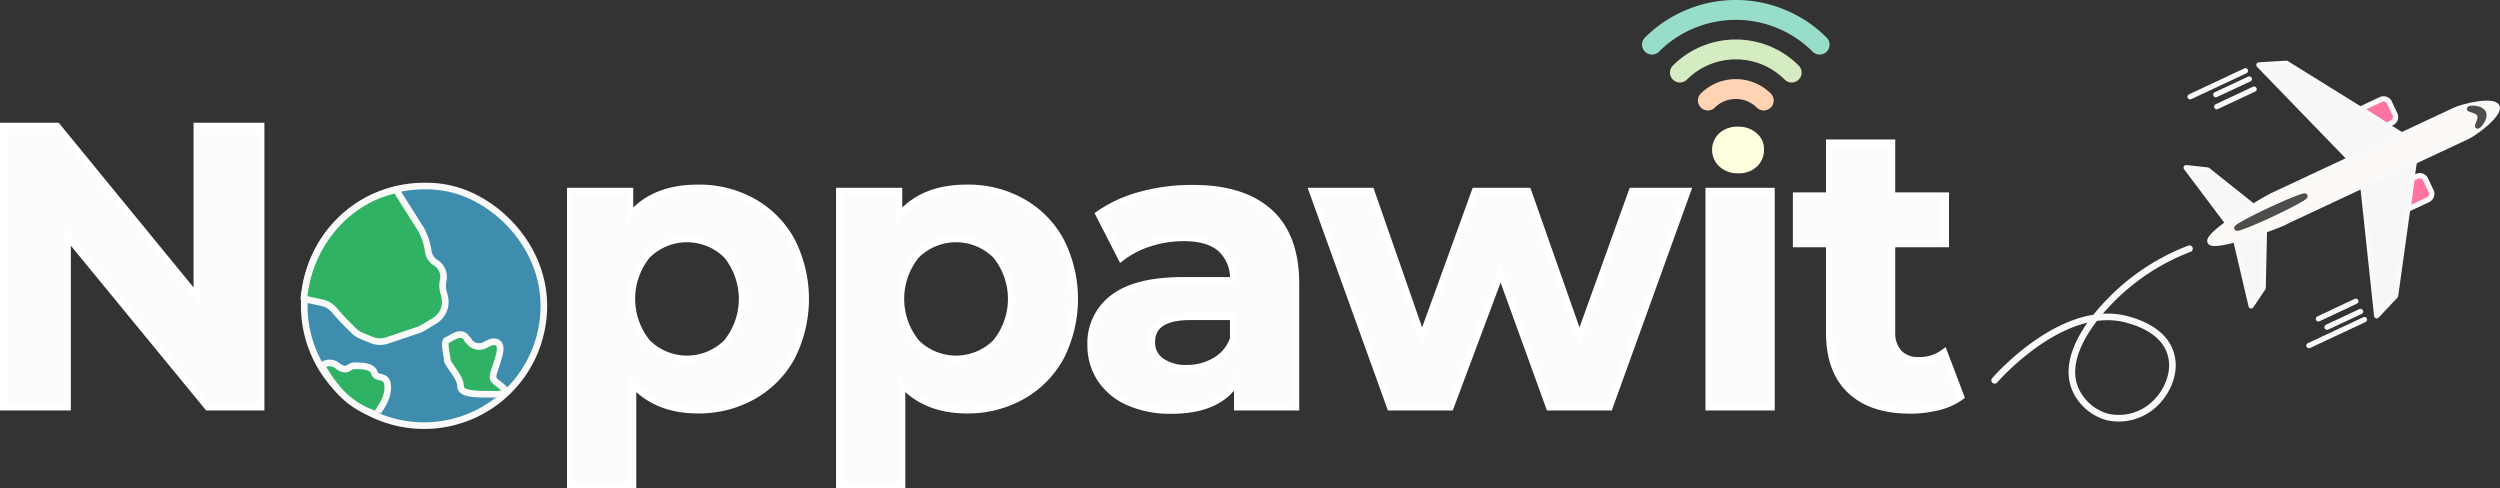<svg id="Idea_3" data-name="Idea 3" xmlns="http://www.w3.org/2000/svg" viewBox="0 0 377.55 73.76"><rect x="0" y="0" width="377.55" height="73.76" fill="#333333" stroke="none"/><defs><style>.cls-1{fill:#fcfcfc;stroke:#fff;}.cls-1,.cls-12,.cls-13,.cls-2,.cls-3,.cls-4{stroke-miterlimit:10;}.cls-13,.cls-2,.cls-3,.cls-4{fill:none;}.cls-2{stroke:#ffd3b4;}.cls-12,.cls-13,.cls-2,.cls-3,.cls-4{stroke-linecap:round;}.cls-2,.cls-3,.cls-4{stroke-width:3px;}.cls-3{stroke:#d5ecc2;}.cls-4{stroke:#98ddca;}.cls-5{fill:#3e8daf;}.cls-10,.cls-11,.cls-12,.cls-13,.cls-5,.cls-6,.cls-9{stroke:#f9f9f9;}.cls-10,.cls-11,.cls-5,.cls-6,.cls-8,.cls-9{stroke-linejoin:round;}.cls-6{fill:#2fb264;}.cls-7{fill:#feffde;}.cls-10,.cls-12,.cls-8{fill:#f7f7f7;}.cls-8{stroke:#4d4d4d;}.cls-10,.cls-11,.cls-12,.cls-8,.cls-9{stroke-width:0.8px;}.cls-9{fill:#fdfaf6;}.cls-11{fill:#ff75a0;}</style></defs><path class="cls-1" d="M646.37,116.6v42.45h-8.06l-21.17-25.78v25.78h-9.7V116.6h8.13l21.1,25.77V116.6Z" transform="translate(-606.94 -97.56)"/><path class="cls-1" d="M720.63,128a14.9,14.9,0,0,1,5.85,5.88,19.35,19.35,0,0,1,0,17.65,15,15,0,0,1-5.85,5.88,16.65,16.65,0,0,1-8.28,2.09q-6.24,0-9.82-3.94v15.22h-9.46V126.42h9v3.76q3.52-4.25,10.25-4.24A16.54,16.54,0,0,1,720.63,128Zm-3.94,21.28a10.46,10.46,0,0,0,0-13.16,8.51,8.51,0,0,0-12,0,10.46,10.46,0,0,0,0,13.16,8.49,8.49,0,0,0,12,0Z" transform="translate(-606.94 -97.56)"/><path class="cls-1" d="M761.26,128a14.9,14.9,0,0,1,5.85,5.88,19.35,19.35,0,0,1,0,17.65,15,15,0,0,1-5.85,5.88,16.65,16.65,0,0,1-8.28,2.09q-6.24,0-9.82-3.94v15.22H733.7V126.42h9v3.76q3.51-4.25,10.24-4.24A16.54,16.54,0,0,1,761.26,128Zm-3.94,21.28a10.42,10.42,0,0,0,0-13.16,8.51,8.51,0,0,0-12,0,10.46,10.46,0,0,0,0,13.16,8.49,8.49,0,0,0,12,0Z" transform="translate(-606.94 -97.56)"/><path class="cls-1" d="M798.59,129.54q4.06,3.61,4.06,10.89v18.62H793.8V155q-2.67,4.56-9.95,4.55a15.45,15.45,0,0,1-6.52-1.27,9.69,9.69,0,0,1-4.21-3.52,9.13,9.13,0,0,1-1.46-5.09,8.5,8.5,0,0,1,3.43-7.16q3.42-2.61,10.58-2.61h7.52a6.05,6.05,0,0,0-1.88-4.76q-1.87-1.67-5.64-1.66a16.56,16.56,0,0,0-5.12.81,13.63,13.63,0,0,0-4.28,2.22l-3.39-6.61a20.11,20.11,0,0,1,6.39-2.91,28.62,28.62,0,0,1,7.68-1Q794.53,125.94,798.59,129.54ZM790.52,152a6.07,6.07,0,0,0,2.67-3.3V145.4H786.7c-3.88,0-5.82,1.28-5.82,3.82a3.39,3.39,0,0,0,1.43,2.88,6.39,6.39,0,0,0,3.91,1.07A8.21,8.21,0,0,0,790.52,152Z" transform="translate(-606.94 -97.56)"/><path class="cls-1" d="M861.78,126.42,850,159.05h-9.09l-7.34-20.26-7.58,20.26h-9.1l-11.76-32.63H814l7.7,22.08,8-22.08h8l7.77,22.08,7.94-22.08Z" transform="translate(-606.94 -97.56)"/><path class="cls-1" d="M865,126.42h9.46v32.63H865Z" transform="translate(-606.94 -97.56)"/><path class="cls-1" d="M903.08,157.47a9.77,9.77,0,0,1-3.43,1.55,17.46,17.46,0,0,1-4.27.51c-3.88,0-6.89-1-9-3s-3.18-4.89-3.18-8.73v-13.4h-5v-7.28h5v-8h9.46v8h8.12v7.28h-8.12v13.28a4.44,4.44,0,0,0,1.06,3.18,3.93,3.93,0,0,0,3,1.12,6.06,6.06,0,0,0,3.82-1.21Z" transform="translate(-606.94 -97.56)"/><g id="Wifi"><path class="cls-2" d="M864.86,112.74a6,6,0,0,1,8.44,0" transform="translate(-606.94 -97.56)"/><path class="cls-3" d="M860.64,108.52a11.94,11.94,0,0,1,16.88,0" transform="translate(-606.94 -97.56)"/><path class="cls-4" d="M856.42,104.3a17.91,17.91,0,0,1,25.32,0" transform="translate(-606.94 -97.56)"/></g><path class="cls-5" d="M689.07,143.75A18.09,18.09,0,1,1,671,125.66a16,16,0,0,1,5.76.94C683.08,128.88,689.07,135.52,689.07,143.75Z" transform="translate(-606.94 -97.56)"/><path class="cls-6" d="M655.51,143.27a3.35,3.35,0,0,1,1.85,1.06l1.31,1.48a1.85,1.85,0,0,1,.14.14l1.58,1.58a3.36,3.36,0,0,0,1.1.73l1.55.64a3.37,3.37,0,0,0,2.36.08l4.75-1.6a3.57,3.57,0,0,0,.71-.34L672.6,146a3.37,3.37,0,0,0,1.48-3.7l-.21-.79a3.71,3.71,0,0,1,0-1.59,2.55,2.55,0,0,0-1.28-2.78,2.48,2.48,0,0,1-1-1.78,9.46,9.46,0,0,0-.86-2.75l-.12-.25a4,4,0,0,0-.32-.52l-3.54-5.61c-7.62,1.66-13.22,8.52-13.92,16.45Z" transform="translate(-606.94 -97.56)"/><path class="cls-6" d="M677.6,148.83a1.89,1.89,0,0,0,2.54.86l.89-.44s2-.65,1.3,1.95-1.3,3.25-.65,3.9,3.25,2,0,2-5.2,0-5.2-1.3-2-3.25-2-3.9-.65-2.8,0-3,2.24-1.73,3.07,0Z" transform="translate(-606.94 -97.56)"/><path class="cls-6" d="M664.07,160.24c-.88.06,1.43-1.7,1.43-4.17,0-2.18-1.69-1.09-2-2.18s-2-1.09-3-1.09-1,1.09-2.52.07a1.86,1.86,0,0,0-2.45-.07h0c2.21,3.8,4.44,6.21,8.51,7.44" transform="translate(-606.94 -97.56)"/><path class="cls-7" d="M866.58,122.69a3.43,3.43,0,0,1,0-5,4,4,0,0,1,2.84-1,4.09,4.09,0,0,1,2.83,1,3.12,3.12,0,0,1,1.09,2.43,3.43,3.43,0,0,1-1.09,2.61,3.94,3.94,0,0,1-2.83,1A4,4,0,0,1,866.58,122.69Z" transform="translate(-606.94 -97.56)"/><g id="Plane"><path class="cls-8" d="M961.87,127.59" transform="translate(-606.94 -97.56)"/><path class="cls-9" d="M950.13,127.08c-1.56.73-10,5.84-9.44,7s9.75-2.21,11.31-2.94l-.09,0,27.62-12.93c1.39-.66,5-3.45,4.51-4.56s-5-.1-6.39.55L950,127.13" transform="translate(-606.94 -97.56)"/><polygon class="cls-10" points="356.83 28.02 358.93 47.69 361.78 44.66 361.78 44.66 364.61 24.37 356.83 28.02"/><path class="cls-11" d="M971.21,124.53l-.6,4.6,0,0,2.91-1.36a1,1,0,0,0,.62-1.23l-.94-2a1,1,0,0,0-1.33-.31l-.7.32Z" transform="translate(-606.94 -97.56)"/><path class="cls-8" d="M946.34,137.49" transform="translate(-606.94 -97.56)"/><path class="cls-10" d="M944.55,133.69c1.42-.39,3-.91,4.36-1.38v0l-.19,8.72-1.81,2.72-2.37-10.1Z" transform="translate(-606.94 -97.56)"/><ellipse class="cls-8" cx="949.9" cy="129.63" rx="5.69" ry="0.34" transform="translate(-572.24 317.59) rotate(-25.1)"/><path class="cls-8" d="M981.15,116.59c-.27.13.6-1,.26-1.72s-1.76-.77-1.49-.9,1.73-.09,2.07.63S981.42,116.47,981.15,116.59Z" transform="translate(-606.94 -97.56)"/><path class="cls-8" d="M941.74,127.19" transform="translate(-606.94 -97.56)"/><polygon class="cls-10" points="354.9 24.02 341.14 9.81 345.29 9.56 345.29 9.56 362.69 20.37 354.9 24.02"/><path class="cls-11" d="M967.41,116.53,963.49,114h0l2.92-1.37a1,1,0,0,1,1.33.31l.94,2a1,1,0,0,1-.62,1.22l-.69.33Z" transform="translate(-606.94 -97.56)"/><path class="cls-8" d="M941.53,127.33" transform="translate(-606.94 -97.56)"/><path class="cls-10" d="M943.31,131.14c1.2-.84,2.61-1.72,3.85-2.46l0,0-6.82-5.44-3.24-.36,6.24,8.3Z" transform="translate(-606.94 -97.56)"/><line class="cls-12" x1="339.11" y1="10.69" x2="330.75" y2="14.61"/><line class="cls-12" x1="339.69" y1="11.93" x2="334.63" y2="14.29"/><line class="cls-12" x1="340.41" y1="13.46" x2="334.77" y2="16.11"/><line class="cls-12" x1="357.07" y1="48.27" x2="348.7" y2="52.19"/><line class="cls-12" x1="356.49" y1="47.04" x2="351.43" y2="49.41"/><line class="cls-12" x1="355.77" y1="45.5" x2="350.13" y2="48.15"/></g><path class="cls-13" d="M908.17,155c.88-1,10.72-11.83,20.14-9.16,1.13.32,5.28,1.5,6.41,5,1,3-.64,6.42-3,8.24a7.84,7.84,0,0,1-6.59,1.43,7.46,7.46,0,0,1-4.84-4.34c-2.11-5.32,3.76-11.52,4.92-12.75a33.29,33.29,0,0,1,12.38-8.3" transform="translate(-606.94 -97.56)"/></svg>